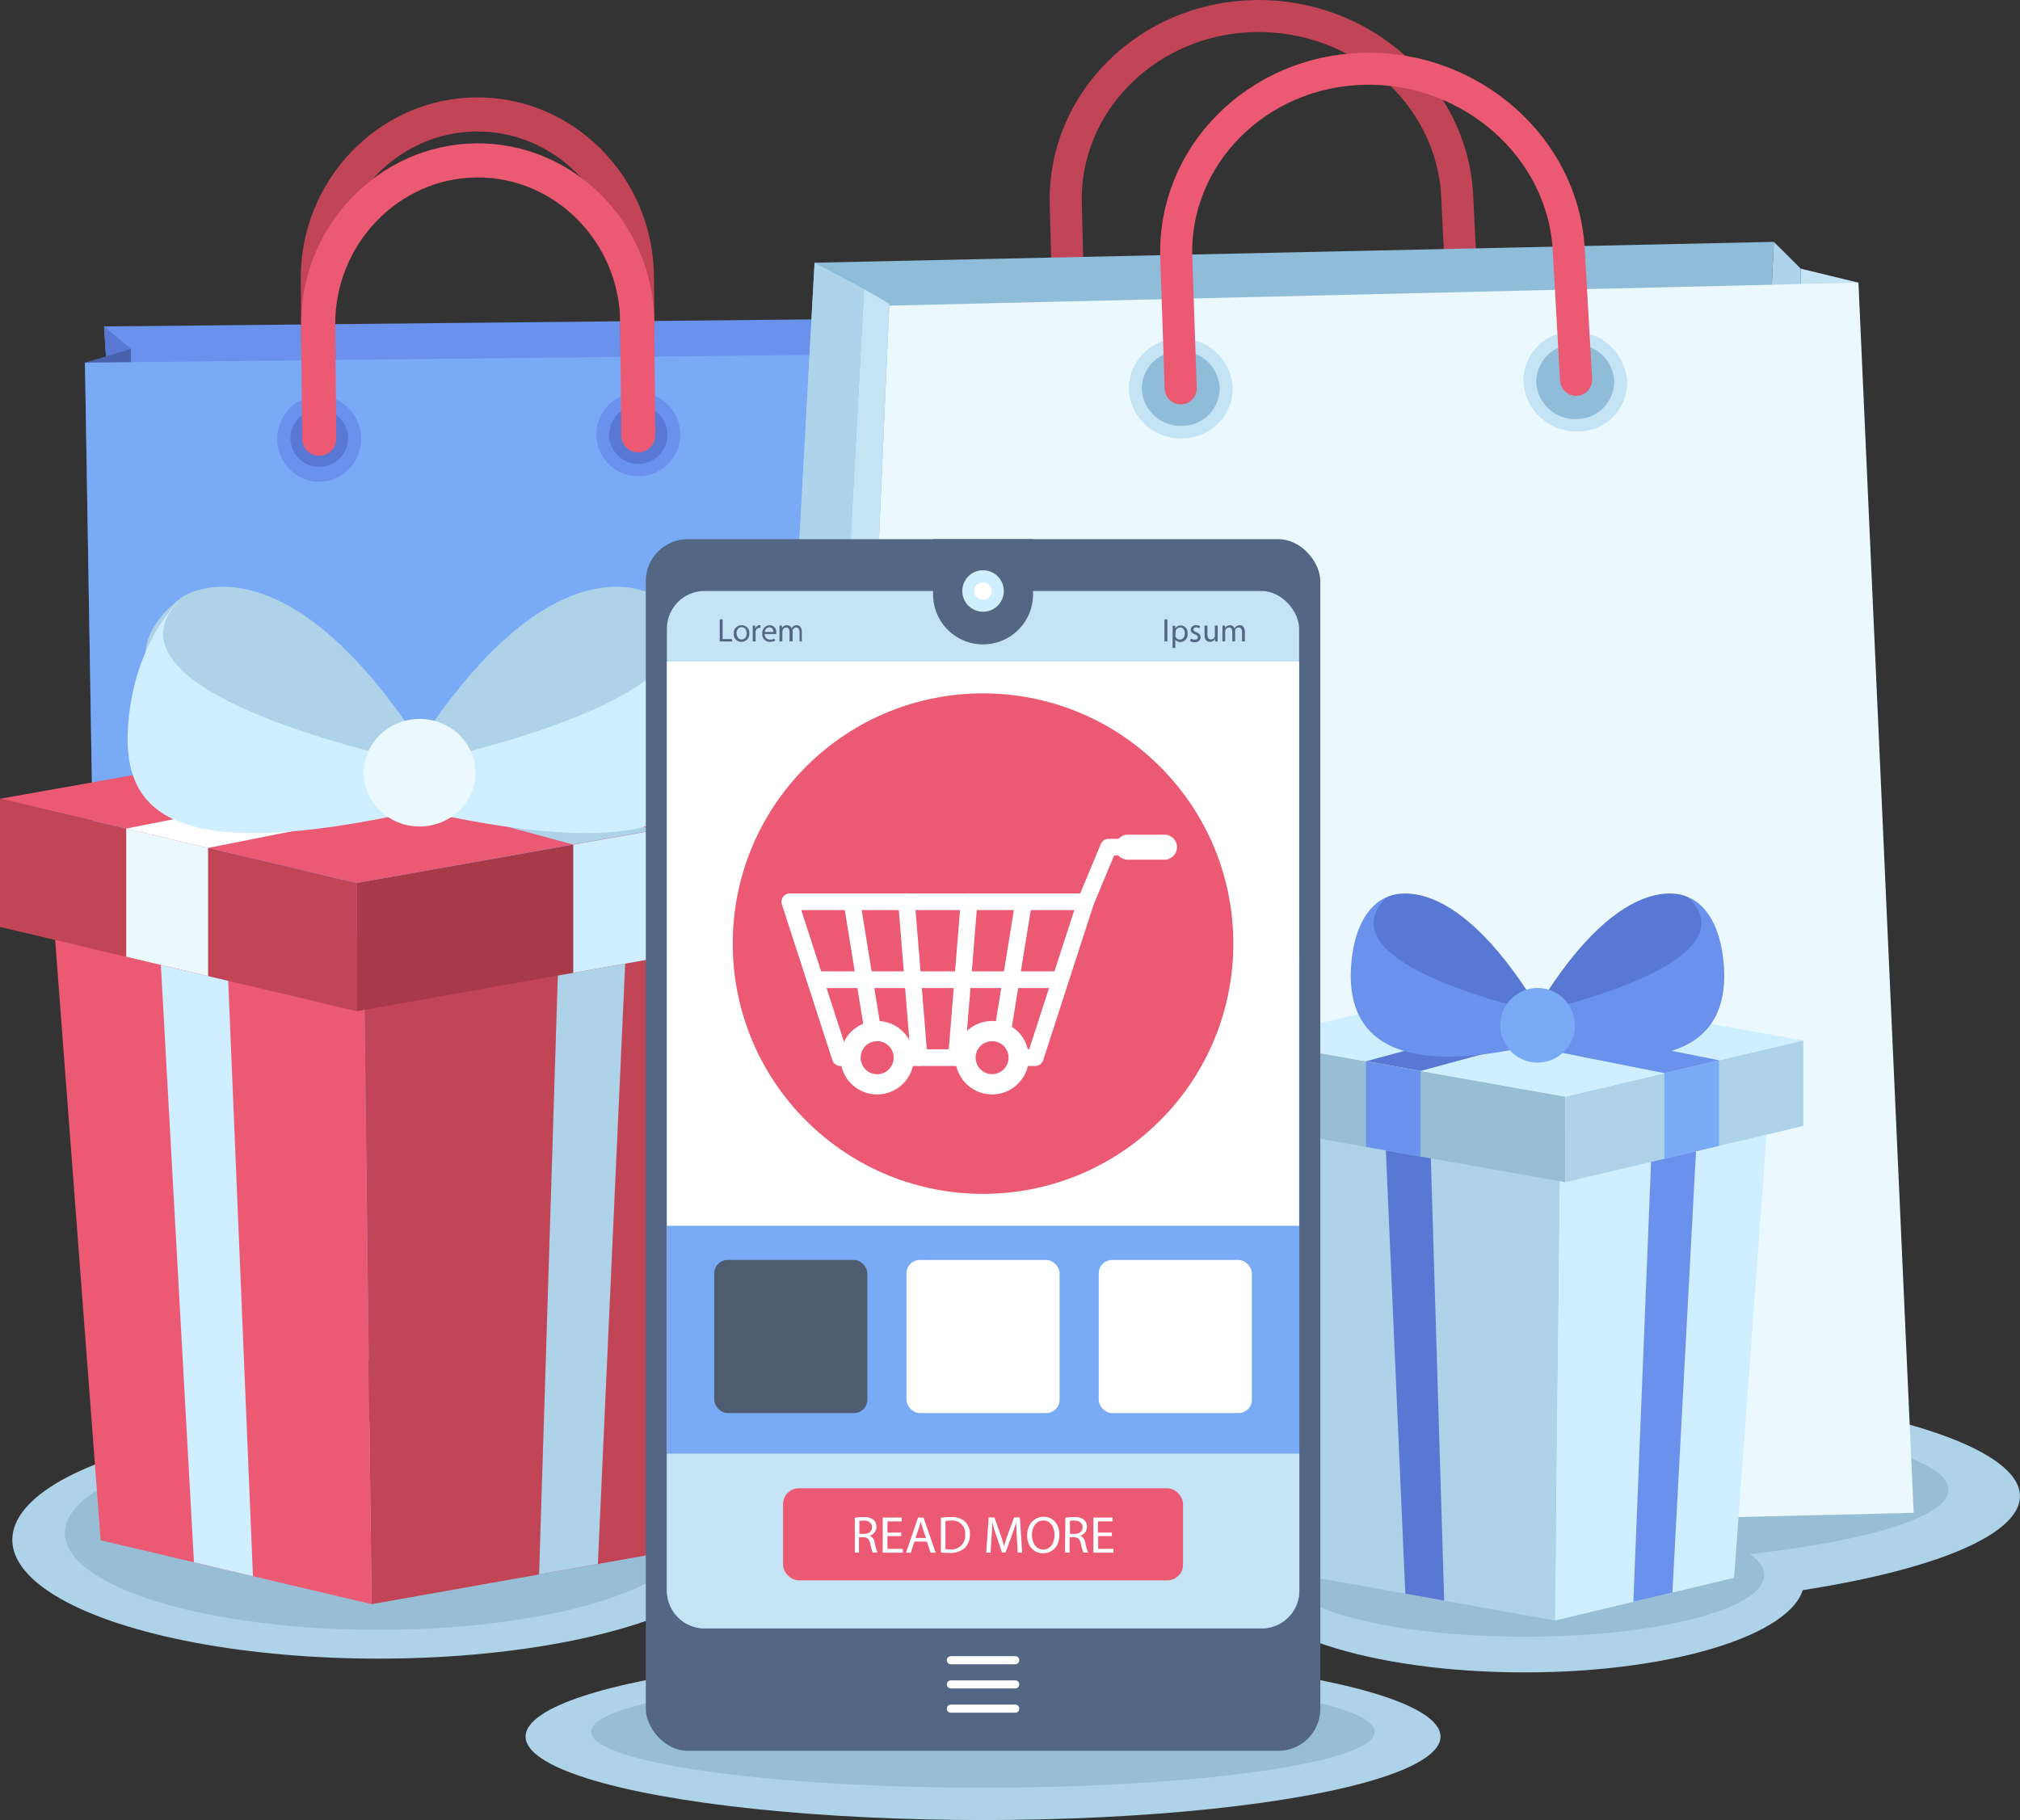 <svg id="bcd9a430-10b2-43c7-903d-89ac6f4aa7a6" data-name="OBJECTS" xmlns="http://www.w3.org/2000/svg" viewBox="0 0 402.13 362.41"><rect x="0" y="0" width="402.13" height="362.41" fill="#333333" stroke="none"/><defs><style>.abd6d9c3-3654-416d-a9a5-a799a1e42637{fill:#aed2e8;}.a1ccb01d-ed39-442c-9803-717f9bc7a6f7{fill:#98bed6;}.af6406ef-f36f-4b2b-a56d-2a1975fd0938{fill:#6a91eb;}.f875a223-4ca2-4c5f-b182-b21fe69de785{fill:#5978d4;}.a2bef86a-4f6e-434b-a0ab-3da70027c026,.a72519db-35da-4308-8f15-8bb38198f8f6,.b50e25f1-bfef-4dfc-9bda-cf1790514409,.ba037539-0557-4b97-b03b-56d5f999d4a3,.e1788960-433a-47aa-874e-6c54438c7041,.f367d13d-d48e-4c7f-a475-aa356af8b00b{fill:none;}.ba037539-0557-4b97-b03b-56d5f999d4a3,.f367d13d-d48e-4c7f-a475-aa356af8b00b{stroke:#c24457;}.a2bef86a-4f6e-434b-a0ab-3da70027c026,.a72519db-35da-4308-8f15-8bb38198f8f6,.aab53241-4c5f-4cdc-9f49-32ea5fdbb5e0,.b50e25f1-bfef-4dfc-9bda-cf1790514409,.ba037539-0557-4b97-b03b-56d5f999d4a3,.e1788960-433a-47aa-874e-6c54438c7041{stroke-linecap:round;stroke-linejoin:round;}.b50e25f1-bfef-4dfc-9bda-cf1790514409,.ba037539-0557-4b97-b03b-56d5f999d4a3{stroke-width:6.79px;}.e4b3ea4d-1238-49ba-945b-6dbfd5265034{fill:#4962ad;}.b07f897e-376c-46ad-8a4a-bf3d77a055b0{fill:#78aaf5;}.a2bef86a-4f6e-434b-a0ab-3da70027c026,.b50e25f1-bfef-4dfc-9bda-cf1790514409{stroke:#eb5972;}.aab53241-4c5f-4cdc-9f49-32ea5fdbb5e0,.edff9cb4-1e85-4419-9c76-4a0ca8094644,.f0d96da7-7b0f-4f2f-a754-bd1532ce7fb0{fill:#fff;}.edff9cb4-1e85-4419-9c76-4a0ca8094644{stroke:#000;stroke-width:1.09px;}.edff9cb4-1e85-4419-9c76-4a0ca8094644,.f367d13d-d48e-4c7f-a475-aa356af8b00b{stroke-miterlimit:10;}.a2bef86a-4f6e-434b-a0ab-3da70027c026,.f367d13d-d48e-4c7f-a475-aa356af8b00b{stroke-width:6.38px;}.bf3938a9-a189-4da0-b3d5-5fa0ff86e45b{fill:#8fbcd9;}.a9c1ece9-0134-42c9-aaf6-9c1555301a34{fill:#c4e4f5;}.ea0195c4-06ce-4d3a-bcf5-d57fc8d09aa7{fill:#aed4eb;}.b93e0a01-d54c-45b1-9c2c-89d2f2da210c{fill:#ebf9ff;}.a8efb2d9-d404-4974-bd4e-356663222190{fill:#c24457;}.e4b7e477-d0ed-4b0e-afc9-569860c6606a{fill:#eb5972;}.f9eff374-d10c-4a20-8ecd-e02b9011250e{fill:#cfeeff;}.f18d401c-59b2-4d01-9170-166a64147a82{fill:#a83948;}.a26591c5-0ca0-4fef-98db-d297801d2c41{fill:#536785;}.a72519db-35da-4308-8f15-8bb38198f8f6,.aab53241-4c5f-4cdc-9f49-32ea5fdbb5e0,.e1788960-433a-47aa-874e-6c54438c7041{stroke:#fff;}.a72519db-35da-4308-8f15-8bb38198f8f6{stroke-width:3.32px;}.e1788960-433a-47aa-874e-6c54438c7041{stroke-width:4.98px;}.aab53241-4c5f-4cdc-9f49-32ea5fdbb5e0{stroke-width:2.94px;}.a4fce477-4a7f-4f74-bc09-70e7b226c34d{fill:#4e5c70;}</style></defs><title>ecommerce-2</title><ellipse class="abd6d9c3-3654-416d-a9a5-a799a1e42637" cx="195.7" cy="345.79" rx="91.07" ry="16.62"/><path class="a1ccb01d-ed39-442c-9803-717f9bc7a6f7" d="M283.52,372.8c0,6.15-34.92,11.13-78,11.13s-78-5-78-11.13,34.91-11.13,78-11.13S283.52,366.66,283.52,372.8Z" transform="translate(-9.83 -27.97)"/><ellipse class="abd6d9c3-3654-416d-a9a5-a799a1e42637" cx="303.49" cy="314.68" rx="55.71" ry="18.33"/><ellipse class="abd6d9c3-3654-416d-a9a5-a799a1e42637" cx="75.33" cy="306.6" rx="72.88" ry="23.67"/><ellipse class="a1ccb01d-ed39-442c-9803-717f9bc7a6f7" cx="75.33" cy="305.25" rx="62.42" ry="19.29"/><ellipse class="abd6d9c3-3654-416d-a9a5-a799a1e42637" cx="303.21" cy="297.91" rx="98.91" ry="22.65"/><ellipse class="a1ccb01d-ed39-442c-9803-717f9bc7a6f7" cx="303.21" cy="296.62" rx="84.71" ry="15.17"/><ellipse class="a1ccb01d-ed39-442c-9803-717f9bc7a6f7" cx="303.49" cy="313.63" rx="47.71" ry="12.28"/><polygon class="af6406ef-f36f-4b2b-a56d-2a1975fd0938" points="20.72 65 170.79 63.5 182.8 243.58 31.92 244.87 20.72 65"/><polygon class="f875a223-4ca2-4c5f-b182-b21fe69de785" points="26.04 69.48 20.72 65 31.92 244.87 24.61 253.34 26.04 69.48"/><path class="f875a223-4ca2-4c5f-b182-b21fe69de785" d="M128.49,109.39a8.35,8.35,0,1,0,8.26-8.63A8.43,8.43,0,0,0,128.49,109.39Z" transform="translate(-9.83 -27.97)"/><path class="f875a223-4ca2-4c5f-b182-b21fe69de785" d="M65,110.08a8.35,8.35,0,1,0,8.26-8.64A8.43,8.43,0,0,0,65,110.08Z" transform="translate(-9.83 -27.97)"/><path class="ba037539-0557-4b97-b03b-56d5f999d4a3" d="M136.83,109.3l-.21-26.36c-.17-17.89-14.6-32.37-32.06-32.18h0c-17.47.19-31.63,15-31.46,32.86L73.31,110" transform="translate(-9.83 -27.97)"/><polygon class="e4b3ea4d-1238-49ba-945b-6dbfd5265034" points="26.04 69.48 16.91 72.21 20.21 271.5 24.61 253.34 26.04 69.48"/><polygon class="f875a223-4ca2-4c5f-b182-b21fe69de785" points="161.87 68.39 170.79 63.5 182.8 243.58 175.5 252.05 161.87 68.39"/><polygon class="e4b3ea4d-1238-49ba-945b-6dbfd5265034" points="161.87 68.39 173.41 70.53 186.65 269.65 175.5 252.05 161.87 68.39"/><polygon class="b07f897e-376c-46ad-8a4a-bf3d77a055b0" points="16.91 72.21 173.41 70.53 186.65 269.65 20.21 271.5 16.91 72.21"/><path class="af6406ef-f36f-4b2b-a56d-2a1975fd0938" d="M128.55,114.74a8.35,8.35,0,1,0,8.27-8.63A8.44,8.44,0,0,0,128.55,114.74Z" transform="translate(-9.83 -27.97)"/><path class="f875a223-4ca2-4c5f-b182-b21fe69de785" d="M131.09,114.72a5.81,5.81,0,1,0,5.75-6A5.88,5.88,0,0,0,131.09,114.72Z" transform="translate(-9.83 -27.97)"/><ellipse class="af6406ef-f36f-4b2b-a56d-2a1975fd0938" cx="73.38" cy="115.34" rx="8.55" ry="8.35" transform="translate(-53.18 158.53) rotate(-88.9)"/><path class="f875a223-4ca2-4c5f-b182-b21fe69de785" d="M67.65,115.4a5.73,5.73,0,1,0,5.67-5.93A5.8,5.8,0,0,0,67.65,115.4Z" transform="translate(-9.83 -27.97)"/><path class="b50e25f1-bfef-4dfc-9bda-cf1790514409" d="M136.9,114.65l-.21-22.56c-.17-17.89-14.6-32.37-32.07-32.18h0c-17.47.19-31.62,15-31.45,32.86l.21,22.57" transform="translate(-9.83 -27.97)"/><path class="edff9cb4-1e85-4419-9c76-4a0ca8094644" d="M233,94.22a10,10,0,0,1-10,10.12,10.17,10.17,0,0,1-10.59-9.67,10,10,0,0,1,10-10.07A10.17,10.17,0,0,1,233,94.22Z" transform="translate(-9.83 -27.97)"/><path class="edff9cb4-1e85-4419-9c76-4a0ca8094644" d="M311.46,92.5a9.76,9.76,0,0,1-9.81,10.11A10.44,10.44,0,0,1,290.85,93a9.74,9.74,0,0,1,9.81-10A10.44,10.44,0,0,1,311.46,92.5Z" transform="translate(-9.83 -27.97)"/><path class="f367d13d-d48e-4c7f-a475-aa356af8b00b" d="M222.66,94.44,222,68.58c-.55-20.23,16.35-37,37.55-37.41h0c21.19-.45,39.34,15.53,40.36,35.73l1.29,25.82" transform="translate(-9.83 -27.97)"/><polygon class="bf3938a9-a189-4da0-b3d5-5fa0ff86e45b" points="353.13 48.16 162.16 52.31 150.09 272.18 342.76 267.55 353.13 48.16"/><polygon class="a9c1ece9-0134-42c9-aaf6-9c1555301a34" points="358.49 53.5 369.97 56.28 360.64 301.73 353.11 278.19 358.49 53.5"/><polygon class="ea0195c4-06ce-4d3a-bcf5-d57fc8d09aa7" points="358.49 53.5 353.13 48.16 342.76 267.55 353.11 278.19 358.49 53.5"/><polygon class="b93e0a01-d54c-45b1-9c2c-89d2f2da210c" points="369.97 56.28 177.03 60.86 166.22 306.47 380.96 301.23 369.97 56.28"/><polygon class="a9c1ece9-0134-42c9-aaf6-9c1555301a34" points="172.02 57.56 177.04 60.49 166.22 306.47 159.9 282.86 172.02 57.56"/><polygon class="ea0195c4-06ce-4d3a-bcf5-d57fc8d09aa7" points="172.02 57.56 162.16 52.31 150.09 272.18 159.9 282.86 172.02 57.56"/><path class="a9c1ece9-0134-42c9-aaf6-9c1555301a34" d="M255.23,105.07a10,10,0,0,1-10,10.19,10.29,10.29,0,0,1-10.69-9.73,10,10,0,0,1,10-10.13A10.3,10.3,0,0,1,255.23,105.07Z" transform="translate(-9.83 -27.97)"/><path class="bf3938a9-a189-4da0-b3d5-5fa0ff86e45b" d="M252.63,105.14a7.5,7.5,0,0,1-7.5,7.63,7.73,7.73,0,0,1-8-7.29,7.52,7.52,0,0,1,7.51-7.59A7.72,7.72,0,0,1,252.63,105.14Z" transform="translate(-9.83 -27.97)"/><path class="a9c1ece9-0134-42c9-aaf6-9c1555301a34" d="M333.75,103.71A9.73,9.73,0,0,1,324,113.89a10.57,10.57,0,0,1-10.9-9.72,9.74,9.74,0,0,1,9.78-10.12A10.58,10.58,0,0,1,333.75,103.71Z" transform="translate(-9.83 -27.97)"/><path class="bf3938a9-a189-4da0-b3d5-5fa0ff86e45b" d="M331.17,103.78a7.5,7.5,0,0,1-7.5,7.63,7.72,7.72,0,0,1-8-7.29,7.52,7.52,0,0,1,7.51-7.59A7.72,7.72,0,0,1,331.17,103.78Z" transform="translate(-9.83 -27.97)"/><path class="a2bef86a-4f6e-434b-a0ab-3da70027c026" d="M244.88,105.3l-.88-26c-.69-20.35,16.16-37.19,37.42-37.64h0c21.24-.46,39.55,15.62,40.7,35.94l1.47,26" transform="translate(-9.83 -27.97)"/><polygon class="a8efb2d9-d404-4974-bd4e-356663222190" points="72.4 186.68 155.85 171.89 145.63 306.7 73.98 319.42 72.4 186.68"/><polygon class="abd6d9c3-3654-416d-a9a5-a799a1e42637" points="107.32 313.5 119.02 311.42 125.12 177.34 111.5 179.75 107.32 313.5"/><polygon class="e4b7e477-d0ed-4b0e-afc9-569860c6606a" points="72.4 186.68 9.82 171.89 20.04 306.7 73.98 319.42 72.4 186.68"/><polygon class="f9eff374-d10c-4a20-8ecd-e02b9011250e" points="38.61 311.08 50.36 313.85 44.8 180.15 31.18 176.94 38.61 311.08"/><polygon class="f18d401c-59b2-4d01-9170-166a64147a82" points="71 175.82 165.67 159.05 165.67 184.57 71 201.35 71 175.82"/><polygon class="a8efb2d9-d404-4974-bd4e-356663222190" points="71 175.82 0 159.05 0 184.57 71 201.35 71 175.82"/><polygon class="e4b7e477-d0ed-4b0e-afc9-569860c6606a" points="165.63 158.99 94.64 142.22 0 159.05 71 175.82 165.63 158.99"/><polygon class="f9eff374-d10c-4a20-8ecd-e02b9011250e" points="114.12 193.71 130.41 190.82 130.41 165.3 114.12 168.18 114.12 193.71"/><polygon class="abd6d9c3-3654-416d-a9a5-a799a1e42637" points="48.61 150.4 114.06 168.16 130.32 165.27 64.88 147.51 48.61 150.4"/><polygon class="b93e0a01-d54c-45b1-9c2c-89d2f2da210c" points="25.13 190.51 41.42 194.36 41.42 168.84 25.13 164.99 25.13 190.51"/><polygon class="f0d96da7-7b0f-4f2f-a754-bd1532ce7fb0" points="115.2 147.08 25.13 164.99 31.74 166.55 41.42 168.84 131.49 150.93 115.2 147.08"/><path class="abd6d9c3-3654-416d-a9a5-a799a1e42637" d="M93.36,182.87c82.21-12.88,47.14-36.09,47.14-36.09s-19.38-13.29-47.14,29.06h0c-27.76-42.35-47.14-29.06-47.14-29.06S11.17,170,93.38,182.87" transform="translate(-9.83 -27.97)"/><path class="f9eff374-d10c-4a20-8ecd-e02b9011250e" d="M94,189.49c47.85,10.56,58.61.82,57.45-16.78s-10.92-25.93-10.92-25.93c20.69,19.52-47.15,33.11-47.15,33.11S25.54,166.3,46.24,146.78c0,0-9.77,8.33-10.93,25.93s9.6,27.34,57.45,16.78Z" transform="translate(-9.83 -27.97)"/><ellipse class="b93e0a01-d54c-45b1-9c2c-89d2f2da210c" cx="83.53" cy="153.86" rx="11.11" ry="10.71"/><polygon class="abd6d9c3-3654-416d-a9a5-a799a1e42637" points="310.66 225.6 254.95 215.73 262.17 314.18 309.55 322.68 310.66 225.6"/><polygon class="f875a223-4ca2-4c5f-b182-b21fe69de785" points="287.5 318.72 279.76 317.33 275.46 219.37 284.55 220.98 287.5 318.72"/><polygon class="f9eff374-d10c-4a20-8ecd-e02b9011250e" points="310.66 225.6 352.43 215.73 345.21 314.18 309.55 322.68 310.66 225.6"/><polygon class="af6406ef-f36f-4b2b-a56d-2a1975fd0938" points="332.93 317.11 325.16 318.95 329.09 221.25 338.17 219.1 332.93 317.11"/><polygon class="a1ccb01d-ed39-442c-9803-717f9bc7a6f7" points="311.6 218.36 248.39 207.16 248.39 224.2 311.6 235.4 311.6 218.36"/><polygon class="abd6d9c3-3654-416d-a9a5-a799a1e42637" points="311.6 218.36 358.99 207.16 358.99 224.2 311.6 235.4 311.6 218.36"/><polygon class="f9eff374-d10c-4a20-8ecd-e02b9011250e" points="248.41 207.12 295.81 195.92 358.99 207.16 311.6 218.36 248.41 207.12"/><polygon class="af6406ef-f36f-4b2b-a56d-2a1975fd0938" points="282.8 230.29 271.93 228.37 271.93 211.33 282.8 213.25 282.8 230.29"/><polygon class="f875a223-4ca2-4c5f-b182-b21fe69de785" points="326.54 201.39 282.85 213.24 271.99 211.31 315.68 199.45 326.54 201.39"/><polygon class="b07f897e-376c-46ad-8a4a-bf3d77a055b0" points="342.21 228.16 331.34 230.73 331.34 213.69 342.21 211.12 342.21 228.16"/><polygon class="af6406ef-f36f-4b2b-a56d-2a1975fd0938" points="282.08 199.16 342.21 211.12 337.8 212.16 331.34 213.69 271.21 201.73 282.08 199.16"/><path class="f875a223-4ca2-4c5f-b182-b21fe69de785" d="M315.91,231.44c-52.54-8.85-30.13-24.77-30.13-24.77s12.39-7.19,30.13,21.87h0C333.64,199.48,346,206.67,346,206.67s22.41,15.92-30.13,24.77" transform="translate(-9.83 -27.97)"/><path class="af6406ef-f36f-4b2b-a56d-2a1975fd0938" d="M315.5,236c-30.58,7.25-37.46-3.31-36.72-15.39s7-13.91,7-13.91c-13.23,13.39,30.12,22.72,30.12,22.72s43.36-9.33,30.13-22.72c0,0,6.24,1.83,7,13.91s-6.14,22.64-36.72,15.39Z" transform="translate(-9.83 -27.97)"/><circle class="b07f897e-376c-46ad-8a4a-bf3d77a055b0" cx="315.91" cy="232.15" r="7.43" transform="translate(-42.87 25.5) rotate(-9.2)"/><rect class="a26591c5-0ca0-4fef-98db-d297801d2c41" x="128.56" y="107.36" width="134.28" height="241.27" rx="8.36"/><rect class="a9c1ece9-0134-42c9-aaf6-9c1555301a34" x="132.77" y="117.68" width="125.85" height="206.56" rx="7.49"/><path class="b07f897e-376c-46ad-8a4a-bf3d77a055b0" d="M142.6,218.62v126.1a7.49,7.49,0,0,0,7.49,7.49H261a7.49,7.49,0,0,0,7.49-7.49V218.62Z" transform="translate(-9.83 -27.97)"/><path class="a9c1ece9-0134-42c9-aaf6-9c1555301a34" d="M142.6,317.42v27.3a7.49,7.49,0,0,0,7.49,7.49H261a7.49,7.49,0,0,0,7.49-7.49v-27.3Z" transform="translate(-9.83 -27.97)"/><rect class="f0d96da7-7b0f-4f2f-a754-bd1532ce7fb0" x="132.77" y="131.74" width="125.85" height="112.34"/><path class="f0d96da7-7b0f-4f2f-a754-bd1532ce7fb0" d="M211.94,364.17H199.12a.8.8,0,0,1-.8-.8h0a.8.8,0,0,1,.8-.8h12.82a.8.8,0,0,1,.8.8h0A.8.8,0,0,1,211.94,364.17Z" transform="translate(-9.83 -27.97)"/><path class="f0d96da7-7b0f-4f2f-a754-bd1532ce7fb0" d="M211.94,359.36H199.12a.81.81,0,0,1-.8-.81h0a.8.8,0,0,1,.8-.8h12.82a.8.8,0,0,1,.8.8h0A.81.81,0,0,1,211.94,359.36Z" transform="translate(-9.83 -27.97)"/><path class="f0d96da7-7b0f-4f2f-a754-bd1532ce7fb0" d="M211.94,369H199.12a.8.8,0,0,1-.8-.8h0a.81.81,0,0,1,.8-.81h12.82a.81.81,0,0,1,.8.81h0A.8.8,0,0,1,211.94,369Z" transform="translate(-9.83 -27.97)"/><path class="a26591c5-0ca0-4fef-98db-d297801d2c41" d="M195.58,135.33v11a9.95,9.95,0,1,0,19.9,0v-11Z" transform="translate(-9.83 -27.97)"/><path class="f9eff374-d10c-4a20-8ecd-e02b9011250e" d="M209.66,145.65a4.13,4.13,0,1,1-4.13-4.13A4.13,4.13,0,0,1,209.66,145.65Z" transform="translate(-9.83 -27.97)"/><path class="f0d96da7-7b0f-4f2f-a754-bd1532ce7fb0" d="M207.26,145.65a1.73,1.73,0,1,1-1.73-1.73A1.74,1.74,0,0,1,207.26,145.65Z" transform="translate(-9.83 -27.97)"/><circle class="e4b7e477-d0ed-4b0e-afc9-569860c6606a" cx="205.53" cy="215.86" r="49.83" transform="translate(-102.27 180.59) rotate(-45)"/><polygon class="a72519db-35da-4308-8f15-8bb38198f8f6" points="206.09 210.6 216.15 179.56 157.23 179.56 167.29 210.6 206.09 210.6"/><line class="a72519db-35da-4308-8f15-8bb38198f8f6" x1="169.59" y1="179.56" x2="174.62" y2="210.6"/><line class="a72519db-35da-4308-8f15-8bb38198f8f6" x1="180.46" y1="179.53" x2="182.97" y2="210.57"/><line class="a72519db-35da-4308-8f15-8bb38198f8f6" x1="192.92" y1="179.53" x2="190.41" y2="210.57"/><line class="a72519db-35da-4308-8f15-8bb38198f8f6" x1="203.79" y1="179.56" x2="198.76" y2="210.6"/><line class="a72519db-35da-4308-8f15-8bb38198f8f6" x1="162.88" y1="195.08" x2="210.5" y2="195.08"/><polyline class="a72519db-35da-4308-8f15-8bb38198f8f6" points="216.15 179.56 220.68 168.69 231.82 168.69"/><line class="e1788960-433a-47aa-874e-6c54438c7041" x1="224.52" y1="168.69" x2="231.82" y2="168.69"/><path class="aab53241-4c5f-4cdc-9f49-32ea5fdbb5e0" d="M190.29,238.57a5.84,5.84,0,1,1-5.84-5.83A5.84,5.84,0,0,1,190.29,238.57Z" transform="translate(-9.83 -27.97)"/><path class="e4b7e477-d0ed-4b0e-afc9-569860c6606a" d="M187.74,238.57a3.29,3.29,0,1,1-3.29-3.28A3.28,3.28,0,0,1,187.74,238.57Z" transform="translate(-9.83 -27.97)"/><path class="aab53241-4c5f-4cdc-9f49-32ea5fdbb5e0" d="M213.17,238.57a5.84,5.84,0,1,1-5.84-5.83A5.85,5.85,0,0,1,213.17,238.57Z" transform="translate(-9.83 -27.97)"/><circle class="e4b7e477-d0ed-4b0e-afc9-569860c6606a" cx="197.5" cy="210.6" r="3.28"/><rect class="e4b7e477-d0ed-4b0e-afc9-569860c6606a" x="155.89" y="296.35" width="79.62" height="18.33" rx="3.13"/><path class="f0d96da7-7b0f-4f2f-a754-bd1532ce7fb0" d="M180,330.19a9.92,9.92,0,0,1,1.75-.14,2.93,2.93,0,0,1,2,.57,1.79,1.79,0,0,1,.55,1.34,1.84,1.84,0,0,1-1.33,1.8v0a1.76,1.76,0,0,1,1,1.42,12.5,12.5,0,0,0,.54,1.94h-.94a9.86,9.86,0,0,1-.47-1.69c-.21-1-.58-1.33-1.41-1.37h-.86v3.06H180Zm.91,3.21h.93c1,0,1.59-.53,1.59-1.33s-.66-1.31-1.62-1.32a3.93,3.93,0,0,0-.9.08Z" transform="translate(-9.83 -27.97)"/><path class="f0d96da7-7b0f-4f2f-a754-bd1532ce7fb0" d="M189.24,333.84H186.5v2.54h3.05v.77h-4v-7h3.8v.76H186.5v2.23h2.74Z" transform="translate(-9.83 -27.97)"/><path class="f0d96da7-7b0f-4f2f-a754-bd1532ce7fb0" d="M191.87,334.93l-.73,2.22h-.94l2.39-7h1.1l2.4,7h-1l-.75-2.22Zm2.31-.71-.69-2c-.16-.46-.26-.88-.37-1.28h0c-.1.41-.22.84-.35,1.27l-.69,2Z" transform="translate(-9.83 -27.97)"/><path class="f0d96da7-7b0f-4f2f-a754-bd1532ce7fb0" d="M197.13,330.19a13.52,13.52,0,0,1,1.93-.14,4,4,0,0,1,2.86.88,3.26,3.26,0,0,1,1,2.53,3.72,3.72,0,0,1-1,2.73,4.35,4.35,0,0,1-3.12,1,15.28,15.28,0,0,1-1.65-.08Zm.91,6.23a4.82,4.82,0,0,0,.92.06,2.71,2.71,0,0,0,3-3,2.51,2.51,0,0,0-2.85-2.72,5.36,5.36,0,0,0-1.07.09Z" transform="translate(-9.83 -27.97)"/><path class="f0d96da7-7b0f-4f2f-a754-bd1532ce7fb0" d="M212.25,334.05c-.06-1-.12-2.16-.11-3h0c-.24.83-.53,1.7-.89,2.68L210,337.1h-.69l-1.14-3.35c-.34-1-.62-1.9-.82-2.74h0c0,.88-.07,2.06-.13,3.12l-.19,3h-.87l.49-7h1.16l1.2,3.41a24.14,24.14,0,0,1,.71,2.37h0a22.87,22.87,0,0,1,.74-2.37l1.25-3.41h1.16l.44,7h-.89Z" transform="translate(-9.83 -27.97)"/><path class="f0d96da7-7b0f-4f2f-a754-bd1532ce7fb0" d="M220.73,333.55c0,2.42-1.47,3.71-3.27,3.71s-3.16-1.44-3.16-3.57,1.39-3.7,3.27-3.7S220.73,331.46,220.73,333.55Zm-5.46.12c0,1.5.81,2.85,2.24,2.85s2.26-1.33,2.26-2.93c0-1.4-.73-2.86-2.24-2.86S215.27,332.12,215.27,333.67Z" transform="translate(-9.83 -27.97)"/><path class="f0d96da7-7b0f-4f2f-a754-bd1532ce7fb0" d="M221.92,330.19a9.88,9.88,0,0,1,1.74-.14,2.93,2.93,0,0,1,2,.57,1.76,1.76,0,0,1,.55,1.34,1.85,1.85,0,0,1-1.32,1.8v0a1.75,1.75,0,0,1,1,1.42,11.12,11.12,0,0,0,.55,1.94h-.94a8.69,8.69,0,0,1-.48-1.69c-.2-1-.58-1.33-1.41-1.37h-.85v3.06h-.91Zm.91,3.21h.93c1,0,1.59-.53,1.59-1.33s-.66-1.31-1.62-1.32a3.87,3.87,0,0,0-.9.08Z" transform="translate(-9.83 -27.97)"/><path class="f0d96da7-7b0f-4f2f-a754-bd1532ce7fb0" d="M231.19,333.84h-2.74v2.54h3.05v.77h-4v-7h3.81v.76h-2.9v2.23h2.74Z" transform="translate(-9.83 -27.97)"/><path class="a26591c5-0ca0-4fef-98db-d297801d2c41" d="M153.11,151.29h.57v3.94h1.89v.47h-2.46Z" transform="translate(-9.83 -27.97)"/><path class="a26591c5-0ca0-4fef-98db-d297801d2c41" d="M159,154.09a1.55,1.55,0,0,1-1.58,1.68,1.5,1.5,0,0,1-1.52-1.62,1.55,1.55,0,0,1,1.57-1.69A1.5,1.5,0,0,1,159,154.09Zm-2.52,0c0,.69.4,1.21,1,1.21s1-.51,1-1.23c0-.53-.27-1.21-1-1.21S156.44,153.52,156.44,154.13Z" transform="translate(-9.83 -27.97)"/><path class="a26591c5-0ca0-4fef-98db-d297801d2c41" d="M159.68,153.52c0-.37,0-.69,0-1h.5l0,.63h0a1,1,0,0,1,.87-.7l.17,0V153a.62.62,0,0,0-.2,0,.8.8,0,0,0-.77.74,1.86,1.86,0,0,0,0,.26v1.69h-.57Z" transform="translate(-9.83 -27.97)"/><path class="a26591c5-0ca0-4fef-98db-d297801d2c41" d="M162.08,154.22a1,1,0,0,0,1.09,1.1,2.07,2.07,0,0,0,.87-.16l.1.41a2.56,2.56,0,0,1-1,.2,1.47,1.47,0,0,1-1.56-1.6,1.54,1.54,0,0,1,1.49-1.71,1.34,1.34,0,0,1,1.3,1.5c0,.11,0,.21,0,.26Zm1.69-.41a.81.81,0,0,0-.8-.93.94.94,0,0,0-.88.93Z" transform="translate(-9.83 -27.97)"/><path class="a26591c5-0ca0-4fef-98db-d297801d2c41" d="M165,153.39c0-.33,0-.59,0-.86h.51l0,.52h0a1.09,1.09,0,0,1,1-.59.92.92,0,0,1,.89.64h0a1.2,1.2,0,0,1,.35-.41,1.05,1.05,0,0,1,.7-.23c.42,0,1,.28,1,1.38v1.86H169v-1.79c0-.61-.22-1-.69-1a.75.75,0,0,0-.68.53.85.85,0,0,0,0,.29v1.95H167v-1.9c0-.5-.22-.87-.66-.87a.78.78,0,0,0-.71.58.66.66,0,0,0-.05.28v1.91H165Z" transform="translate(-9.83 -27.97)"/><path class="a26591c5-0ca0-4fef-98db-d297801d2c41" d="M242.22,151.29v4.41h-.57v-4.41Z" transform="translate(-9.83 -27.97)"/><path class="a26591c5-0ca0-4fef-98db-d297801d2c41" d="M243.27,153.57c0-.41,0-.73,0-1h.52l0,.55h0a1.22,1.22,0,0,1,1.12-.62,1.43,1.43,0,0,1,1.34,1.61,1.5,1.5,0,0,1-1.44,1.7,1.1,1.1,0,0,1-1-.49h0V157h-.56Zm.56.84a1.57,1.57,0,0,0,0,.24.89.89,0,0,0,.86.67c.61,0,1-.49,1-1.22s-.34-1.18-.95-1.18a.92.92,0,0,0-.87.71,1,1,0,0,0,0,.24Z" transform="translate(-9.83 -27.97)"/><path class="a26591c5-0ca0-4fef-98db-d297801d2c41" d="M246.91,155.11a1.43,1.43,0,0,0,.76.23c.42,0,.62-.21.62-.47s-.17-.42-.59-.58-.84-.52-.84-.9a1,1,0,0,1,1.09-.93,1.54,1.54,0,0,1,.78.2l-.14.42a1.26,1.26,0,0,0-.65-.18c-.34,0-.53.19-.53.43s.19.38.6.53.83.49.83,1-.43,1-1.18,1a1.8,1.8,0,0,1-.89-.22Z" transform="translate(-9.83 -27.97)"/><path class="a26591c5-0ca0-4fef-98db-d297801d2c41" d="M252.23,154.84c0,.33,0,.61,0,.86h-.51l0-.51h0a1.19,1.19,0,0,1-1,.58c-.5,0-1.1-.27-1.1-1.38v-1.86h.58v1.76c0,.6.18,1,.71,1a.84.84,0,0,0,.76-.53.88.88,0,0,0,0-.29v-1.95h.57Z" transform="translate(-9.83 -27.97)"/><path class="a26591c5-0ca0-4fef-98db-d297801d2c41" d="M253.19,153.39c0-.33,0-.59,0-.86h.51l0,.52h0a1.09,1.09,0,0,1,1-.59.94.94,0,0,1,.9.64h0a1.2,1.2,0,0,1,.35-.41,1.05,1.05,0,0,1,.7-.23c.42,0,1,.28,1,1.38v1.86h-.56v-1.79c0-.61-.22-1-.69-1a.76.76,0,0,0-.68.53,1.19,1.19,0,0,0,0,.29v1.95h-.57v-1.9c0-.5-.22-.87-.66-.87a.78.78,0,0,0-.71.58.87.87,0,0,0-.05.28v1.91h-.56Z" transform="translate(-9.83 -27.97)"/><rect class="a4fce477-4a7f-4f74-bc09-70e7b226c34d" x="142.19" y="250.89" width="30.48" height="30.48" rx="2.65"/><rect class="f0d96da7-7b0f-4f2f-a754-bd1532ce7fb0" x="218.73" y="250.89" width="30.48" height="30.48" rx="2.65"/><rect class="f0d96da7-7b0f-4f2f-a754-bd1532ce7fb0" x="180.46" y="250.89" width="30.48" height="30.48" rx="2.65"/></svg>